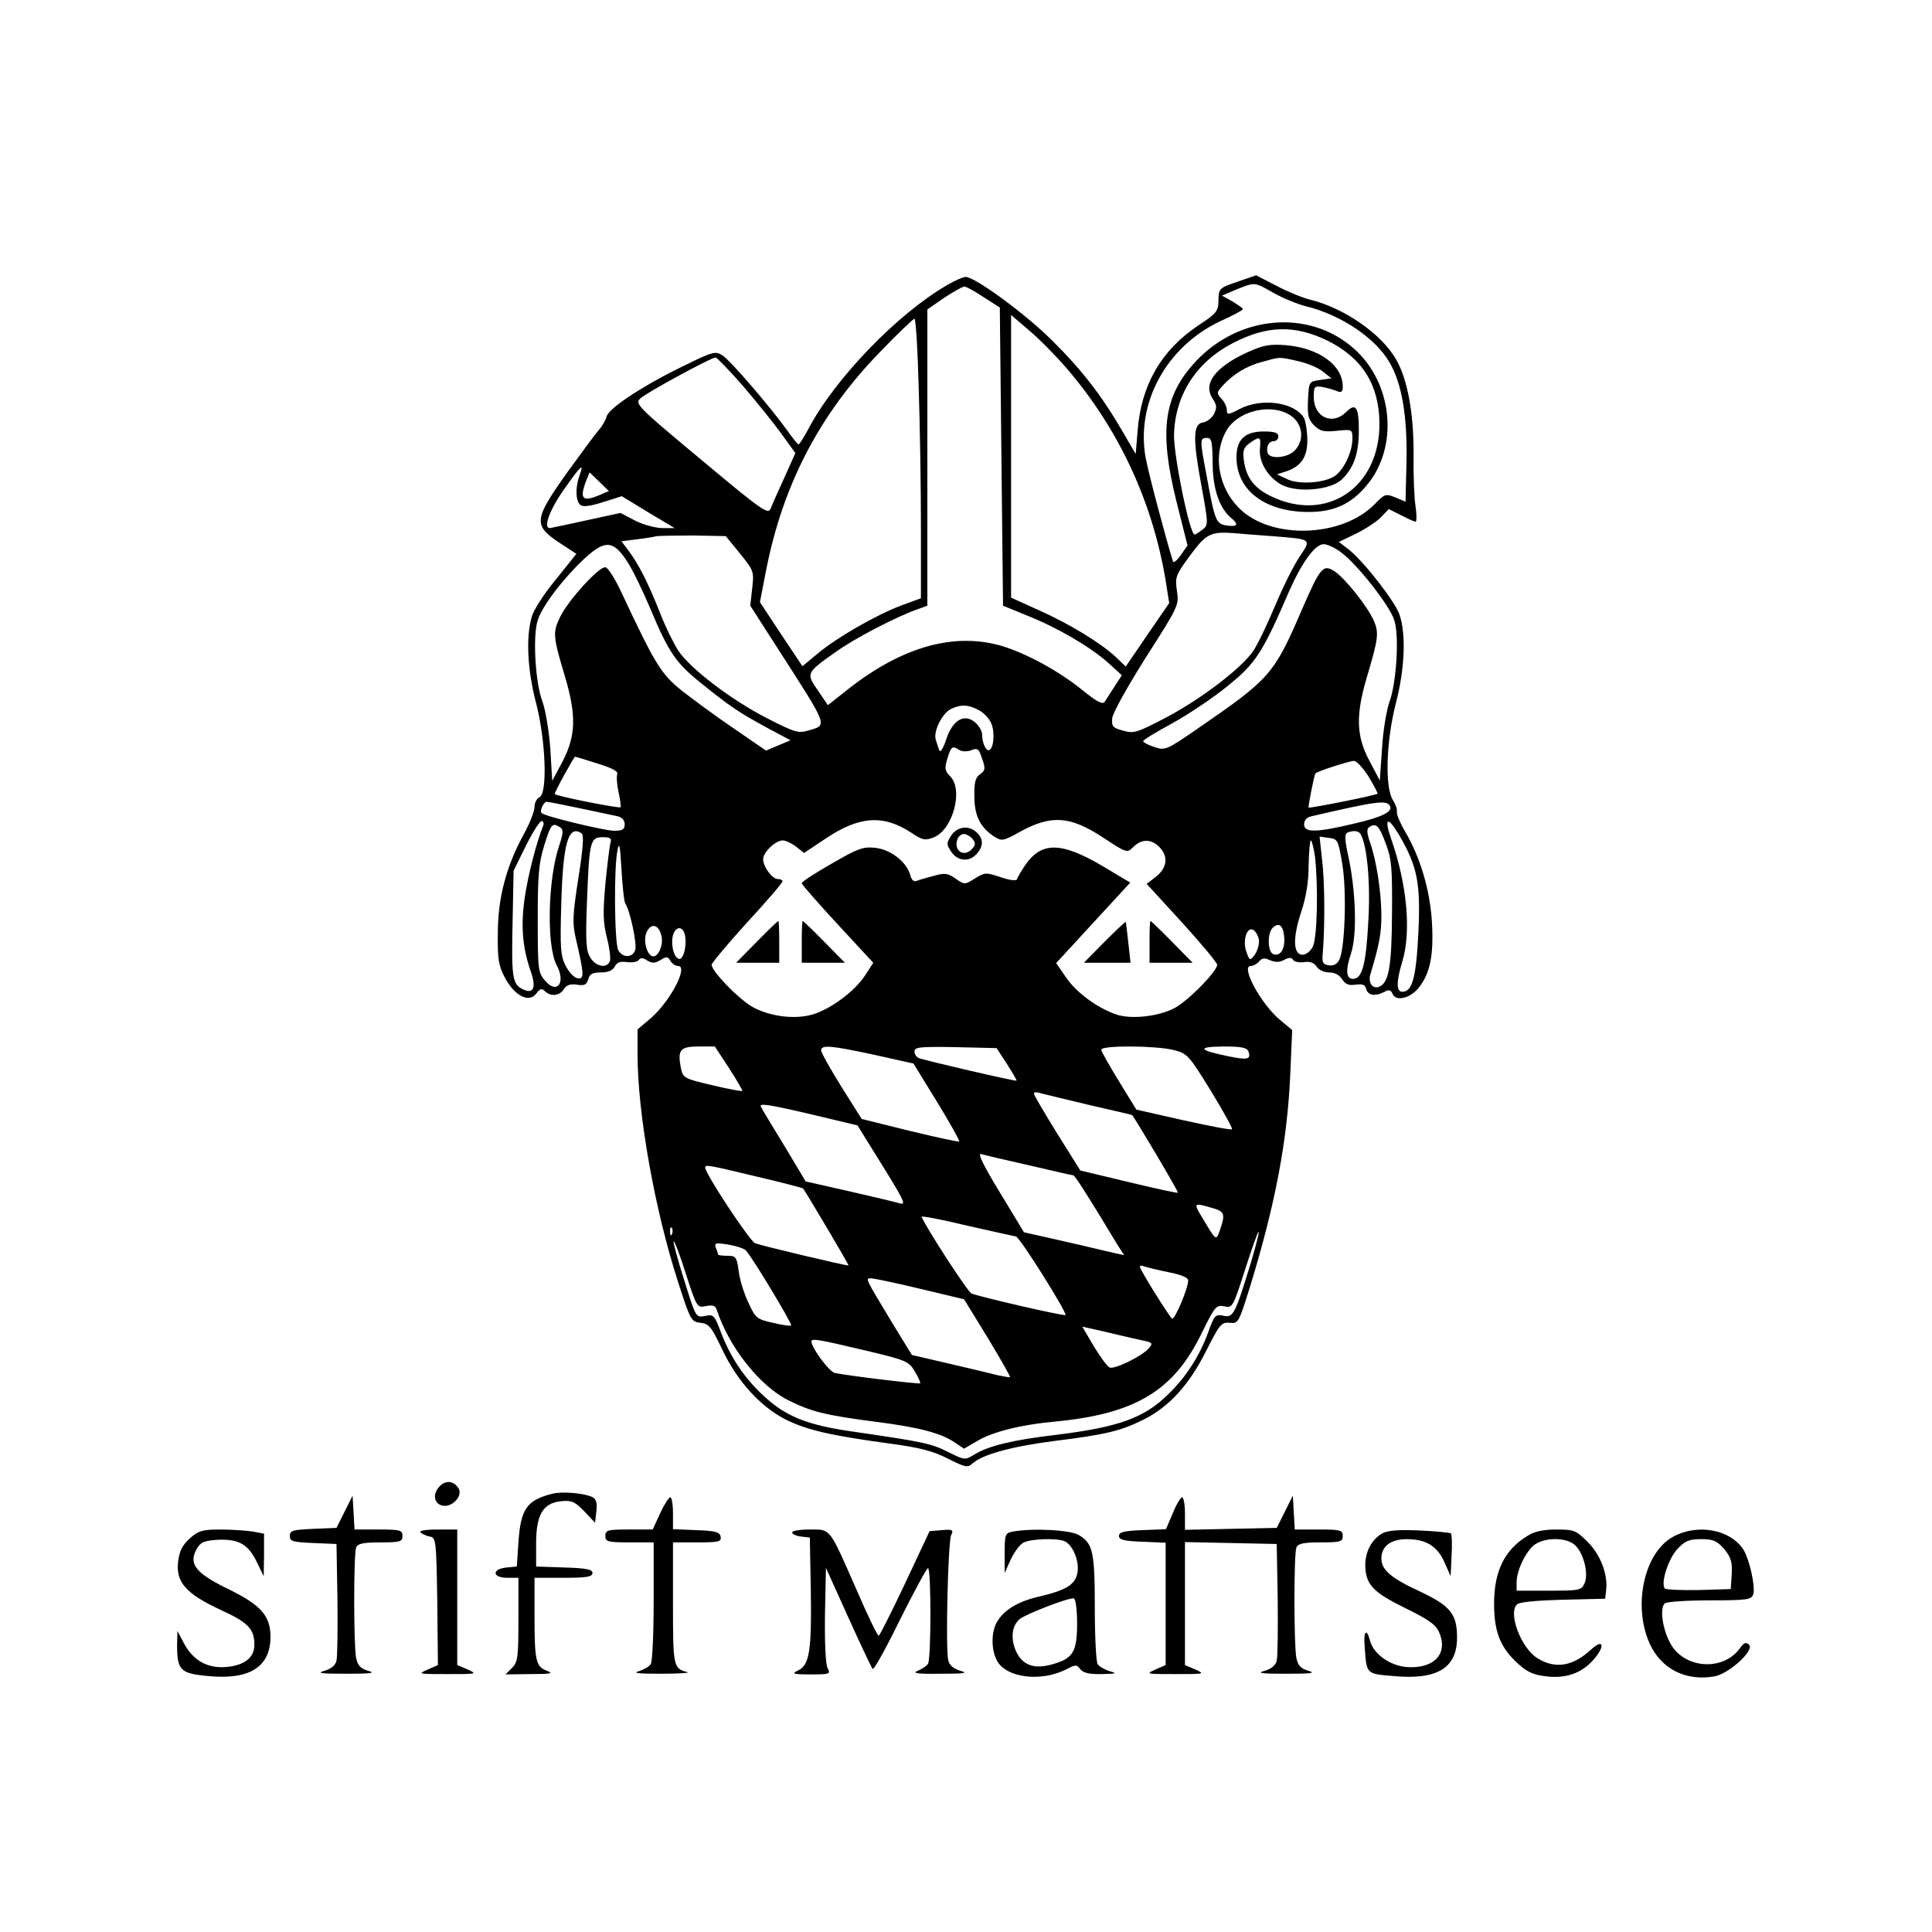 <?xml version="1.0" standalone="no"?>
<!DOCTYPE svg PUBLIC "-//W3C//DTD SVG 20010904//EN"
 "http://www.w3.org/TR/2001/REC-SVG-20010904/DTD/svg10.dtd">
<svg version="1.0" xmlns="http://www.w3.org/2000/svg"
 width="600pt" height="600pt" viewBox="0 0 600 600"
 preserveAspectRatio="xMidYMid meet">
<g transform="translate(0,600) scale(0.1,-0.1)"
fill="#000000" stroke="none">
<path d="M2942 5115 c-153 -88 -349 -290 -432 -448 -14 -26 -27 -47 -30 -47
-3 0 -18 19 -35 43 -50 70 -176 217 -201 233 -21 14 -29 13 -116 -30 -125 -60
-236 -132 -244 -159 -3 -12 -14 -31 -24 -42 -10 -11 -54 -71 -99 -133 -103
-145 -105 -163 -26 -216 l55 -36 -64 -80 c-36 -43 -70 -96 -75 -117 -18 -64
-13 -164 14 -267 30 -116 36 -282 10 -292 -8 -4 -15 -17 -15 -30 0 -13 -15
-52 -34 -86 -54 -99 -80 -197 -80 -308 -1 -83 3 -101 24 -140 31 -55 74 -75
96 -45 11 15 17 16 26 7 18 -18 46 -15 59 6 8 13 20 17 41 14 23 -4 30 0 35
17 4 16 13 21 39 21 22 0 37 6 43 18 7 14 18 17 39 14 16 -2 33 1 36 7 5 7 13
7 26 -2 16 -9 24 -9 42 2 18 11 22 11 30 -3 5 -9 16 -16 24 -16 33 0 -25 -111
-86 -163 l-40 -34 0 -79 c0 -182 54 -485 127 -709 37 -115 40 -120 68 -123 27
-3 34 -12 67 -81 48 -102 121 -181 201 -221 66 -32 141 -49 327 -74 88 -12
129 -23 174 -46 54 -27 61 -29 76 -15 31 28 122 53 255 70 161 20 205 31 276
66 80 40 142 108 195 214 42 83 47 89 73 87 27 -3 28 0 64 115 78 255 115 451
124 656 l6 138 -37 31 c-59 48 -124 168 -92 168 8 0 19 6 26 14 9 11 17 12 34
4 17 -7 30 -7 44 1 15 8 23 8 28 0 3 -6 19 -9 34 -7 19 3 31 -2 39 -14 6 -10
23 -18 39 -18 17 0 32 -8 40 -21 10 -16 21 -20 42 -17 21 3 30 0 33 -14 6 -20
28 -23 57 -8 13 7 19 6 24 -5 9 -26 52 -17 80 15 37 45 49 101 43 206 -6 100
-36 201 -83 281 -16 27 -27 54 -26 61 2 8 -4 24 -12 37 -26 39 -21 185 9 301
28 108 32 216 11 276 -15 42 -112 166 -158 202 l-30 23 54 26 c30 15 65 38 77
51 l24 25 38 -19 c21 -11 41 -20 45 -20 4 0 4 21 0 48 -4 26 -7 97 -6 158 1
130 -19 238 -55 299 -45 78 -160 158 -265 184 -25 6 -73 26 -107 44 l-62 32
-58 -20 c-56 -19 -58 -21 -59 -57 0 -34 -5 -41 -63 -79 -115 -77 -177 -185
-188 -326 l-6 -73 -39 67 c-66 114 -129 195 -218 283 -82 83 -242 200 -271
200 -8 0 -33 -11 -57 -25z m1012 -24 c28 -16 74 -35 101 -42 108 -26 216 -98
260 -174 39 -66 56 -169 53 -311 l-3 -122 -31 13 c-30 12 -33 12 -64 -20 -102
-105 -323 -112 -422 -13 -65 65 -82 167 -39 241 33 58 129 84 190 52 46 -23
56 -80 21 -115 -22 -22 -76 -27 -83 -7 -6 18 3 37 19 37 8 0 14 7 14 15 0 11
-12 15 -45 15 -59 0 -85 -25 -85 -80 0 -103 89 -170 224 -170 78 0 131 24 179
81 102 119 84 319 -39 427 -138 122 -355 104 -490 -40 -100 -107 -115 -214
-61 -433 l35 -139 -21 -30 c-11 -16 -22 -25 -24 -20 -20 63 -76 273 -85 322
-31 170 64 346 233 425 38 17 69 34 69 37 0 3 -15 13 -33 24 l-32 18 45 19
c58 23 54 24 114 -10z m-899 -14 l50 -32 5 -463 5 -463 73 -30 c94 -37 195
-96 252 -146 l44 -40 -22 -34 c-12 -19 -26 -40 -31 -48 -6 -10 -23 -2 -71 37
-73 59 -173 113 -249 136 -148 43 -309 -2 -478 -135 l-62 -49 -31 46 c-37 53
-37 54 55 119 58 42 191 111 255 133 l30 11 0 460 0 460 52 36 c29 19 57 35
63 35 6 0 33 -15 60 -33z m256 -219 c164 -190 270 -419 310 -667 l10 -64 -68
-99 -67 -98 -30 29 c-46 43 -143 103 -240 146 l-86 39 0 439 0 439 57 -49 c31
-26 82 -78 114 -115z m-458 -60 c4 -116 7 -311 7 -433 l0 -223 -60 -22 c-78
-29 -203 -101 -261 -150 l-47 -39 -66 99 -66 100 19 98 c52 266 166 486 355
680 54 56 102 102 106 102 4 0 10 -95 13 -212z m1270 144 c108 -54 160 -137
161 -257 1 -199 -164 -310 -337 -226 -52 25 -77 58 -84 111 -4 31 -1 40 18 54
32 22 35 21 32 -16 -5 -42 25 -91 68 -114 49 -25 150 -16 185 16 38 36 54 80
54 154 0 73 -10 86 -40 56 -42 -42 -100 -16 -100 47 0 33 2 35 28 31 15 -3 35
-9 45 -13 13 -5 17 -2 17 15 0 66 -74 119 -176 128 -52 4 -71 0 -120 -22 -100
-46 -139 -97 -108 -144 13 -20 14 -28 4 -48 -7 -13 -22 -24 -34 -26 -31 -4
-32 -50 -5 -196 22 -120 22 -123 3 -137 -10 -8 -21 -15 -24 -15 -15 -1 -64
240 -64 307 2 124 68 229 184 288 106 55 192 56 293 7z m-1817 -139 c42 -49
96 -116 120 -149 l44 -61 -33 -74 c-19 -41 -38 -84 -43 -97 -8 -21 -21 -13
-216 150 -197 164 -207 174 -190 190 16 17 220 127 234 128 4 0 42 -39 84 -87z
m1723 76 c28 -6 63 -20 78 -32 l28 -22 -35 -5 c-35 -5 -35 -5 -38 -62 -2 -48
1 -61 19 -79 18 -18 30 -21 70 -17 48 5 49 5 49 -24 0 -38 -22 -88 -49 -112
-29 -26 -118 -33 -156 -13 l-29 14 25 8 c48 15 69 44 69 97 0 27 -5 58 -10 69
-27 49 -130 65 -200 29 -36 -19 -40 -19 -40 -3 0 9 -7 25 -17 35 -15 17 -15
19 3 39 32 36 76 63 123 75 58 16 52 16 110 3z m-263 -317 c0 -79 21 -141 58
-171 24 -20 19 -28 -14 -23 -34 5 -37 13 -64 161 -20 105 -20 111 2 111 15 0
17 -11 18 -78z m-1966 -38 c-13 -34 -13 -77 1 -91 8 -8 28 -6 70 7 l60 19 82
-50 82 -49 -40 0 c-22 1 -60 11 -84 24 l-44 23 -106 -23 c-58 -13 -109 -23
-113 -24 -22 -1 -2 55 42 118 54 77 65 87 50 46z m63 -61 c-54 -23 -64 -13
-43 43 l11 27 30 -29 30 -29 -28 -12z m2087 -128 c126 -10 123 -8 86 -64 -18
-26 -52 -95 -76 -152 -24 -57 -54 -120 -67 -139 -34 -53 -164 -152 -273 -209
-88 -46 -99 -50 -132 -40 -32 8 -36 13 -34 38 1 16 47 98 105 190 101 158 103
162 96 206 -6 43 -4 49 41 110 50 68 64 75 139 69 22 -2 74 -6 115 -9z m-1652
-54 c43 -53 44 -56 38 -108 l-6 -54 88 -137 c155 -241 152 -233 95 -250 -34
-10 -42 -8 -132 38 -111 57 -238 154 -275 210 -14 22 -40 74 -56 116 -38 96
-66 150 -96 191 l-24 32 47 6 c27 3 55 8 63 10 8 1 60 2 114 2 l100 -2 44 -54z
m-352 -22 c17 -25 50 -93 74 -150 57 -136 79 -168 159 -232 87 -70 113 -88
201 -136 l75 -40 -38 -16 -38 -16 -102 70 c-56 38 -129 92 -162 118 -62 50
-82 83 -185 303 -19 41 -41 76 -49 78 -18 6 -116 -101 -142 -155 -23 -48 -22
-59 17 -189 34 -116 32 -179 -8 -257 l-33 -62 -6 100 c-4 55 -15 120 -24 145
-23 60 -31 206 -15 254 14 45 83 134 148 194 61 55 86 54 128 -9z m2221 24
c50 -38 149 -164 163 -209 16 -48 7 -194 -15 -254 -9 -25 -20 -90 -23 -145
l-7 -99 -32 61 c-41 76 -43 141 -9 257 36 121 39 140 23 177 -18 43 -90 134
-123 155 -35 23 -44 12 -102 -122 -86 -199 -98 -212 -320 -365 -100 -69 -103
-70 -137 -59 -19 6 -35 15 -35 18 0 4 41 29 91 56 49 27 127 79 172 116 87 70
108 103 191 295 39 88 80 145 107 145 11 0 37 -12 56 -27z m-1128 -488 c16 -8
34 -27 40 -43 12 -29 6 -82 -9 -82 -10 0 -20 26 -20 49 0 10 -9 26 -20 36 -34
31 -71 10 -91 -50 -10 -30 -19 -44 -22 -35 -3 8 -8 23 -11 33 -8 25 20 82 47
95 31 15 54 14 86 -3z m-60 -124 c8 -5 24 -6 37 -1 20 8 24 5 34 -26 11 -31
10 -37 -7 -49 -14 -10 -18 -26 -17 -68 0 -60 18 -96 60 -124 25 -16 28 -16 82
14 97 53 155 49 256 -17 76 -50 76 -50 96 -30 25 25 55 25 80 0 29 -29 25 -64
-9 -92 l-30 -23 110 -120 c60 -66 109 -125 109 -131 0 -21 -92 -114 -133 -135
-50 -26 -133 -35 -179 -20 -59 20 -124 67 -157 115 l-31 45 115 125 115 125
-87 52 c-128 75 -189 76 -240 1 -12 -18 -23 -37 -25 -43 -2 -5 -22 -3 -51 7
-45 15 -48 15 -79 -4 -32 -20 -32 -20 -60 -1 -24 17 -33 19 -68 9 -23 -6 -47
-13 -54 -16 -8 -3 -16 4 -19 18 -11 41 -61 80 -109 85 -38 4 -54 -2 -135 -49
-51 -29 -93 -56 -93 -61 0 -4 50 -61 111 -127 l111 -120 -26 -40 c-33 -50
-108 -105 -164 -121 -57 -16 -134 -5 -187 25 -45 27 -125 110 -125 130 1 6 50
65 110 131 61 66 110 123 110 128 0 4 -6 7 -14 7 -18 0 -46 38 -46 62 0 21 38
58 61 58 9 0 27 -9 41 -19 l25 -20 66 44 c105 71 180 76 267 19 36 -24 43 -25
71 -14 59 25 91 148 50 189 -17 17 -18 24 -9 55 12 38 15 41 37 27z m-1124
-42 c45 -14 65 -24 62 -33 -3 -8 -1 -33 4 -56 5 -23 8 -44 6 -47 -5 -4 -198
34 -204 41 -3 3 59 115 63 116 1 0 32 -9 69 -21z m2396 -42 c16 -27 29 -51 27
-52 -5 -5 -211 -46 -214 -43 -2 3 17 99 21 106 4 6 106 39 120 39 8 0 29 -23
46 -50z m-2451 -97 c52 -11 105 -22 118 -25 14 -3 22 -13 22 -25 0 -16 -7 -20
-32 -20 -31 0 -217 45 -226 55 -7 6 6 35 16 35 4 0 50 -9 102 -20z m2516 8
c12 -18 -23 -36 -116 -57 -114 -27 -150 -27 -150 -1 0 12 8 22 23 25 198 46
232 51 243 33z m-2629 -62 c-22 -55 -47 -154 -57 -221 -13 -87 -8 -155 17
-228 20 -55 10 -77 -26 -58 -30 16 -33 39 -29 213 l3 154 38 77 c21 42 43 77
49 77 5 0 8 -6 5 -14z m2658 -29 c57 -98 67 -149 60 -302 -7 -142 -19 -185
-50 -185 -19 0 -19 31 0 94 28 92 15 238 -34 379 -24 68 -12 74 24 14z m-2606
24 c11 -7 11 -17 -3 -59 -35 -105 -39 -310 -7 -370 29 -54 1 -91 -36 -48 -22
26 -23 34 -23 191 0 136 3 174 20 229 21 68 25 72 49 57z m2565 -52 c18 -47
20 -75 19 -217 -1 -166 -10 -215 -41 -227 -20 -7 -34 14 -26 40 27 89 34 127
34 180 0 72 -15 171 -35 228 -11 32 -11 43 -2 49 21 13 30 4 51 -53z m-2498
33 c8 -5 5 -45 -10 -140 -18 -117 -19 -139 -7 -190 25 -108 26 -124 5 -120
-11 1 -27 19 -37 38 -16 31 -18 55 -14 190 5 191 22 250 63 222z m2419 -2 c21
-34 32 -156 24 -278 -7 -128 -19 -172 -47 -172 -22 0 -24 26 -6 80 19 59 15
195 -10 307 -10 45 -10 63 -2 67 19 8 35 6 41 -4z m-2329 -27 c-3 -10 -10 -68
-16 -128 -8 -91 -7 -121 5 -168 8 -31 12 -63 9 -72 -9 -23 -42 -18 -60 10 -14
22 -16 47 -11 178 7 185 10 197 49 197 23 0 28 -4 24 -17z m2272 -63 c15 -83
9 -268 -9 -301 -6 -13 -18 -19 -32 -17 -19 3 -22 9 -19 38 7 89 6 222 -2 288
l-8 74 28 -4 c28 -3 30 -7 42 -78z m-2226 -126 c15 -23 36 -123 31 -143 -7
-26 -39 -27 -53 -2 -12 23 -14 262 -2 312 5 26 8 13 12 -61 3 -52 8 -100 12
-106z m2142 144 c10 -91 7 -251 -7 -278 -7 -14 -21 -25 -32 -25 -29 0 -31 52
-4 133 15 45 23 92 23 144 1 43 4 78 7 78 3 0 9 -24 13 -52z m-2030 -244 c7
-26 -8 -64 -25 -64 -19 0 -33 48 -21 75 14 30 38 24 46 -11z m1934 -3 c4 -37
-12 -63 -34 -54 -17 6 -19 64 -2 81 19 19 33 9 36 -27z m-1860 0 c5 -33 -7
-73 -20 -69 -17 6 -26 50 -17 77 11 28 33 23 37 -8z m1782 -15 c0 -12 -6 -31
-14 -42 -14 -18 -15 -18 -25 9 -14 37 3 85 24 67 8 -7 15 -22 15 -34z m-1646
-393 c24 -38 43 -69 41 -71 -1 -2 -44 6 -94 18 -89 21 -90 22 -97 56 -10 54
-1 64 56 64 l50 0 44 -67z m452 41 l121 -27 73 -119 c40 -65 71 -121 69 -123
-2 -2 -71 13 -154 33 l-149 37 -63 100 c-34 55 -63 106 -63 113 0 18 32 15
166 -14z m411 -28 c18 -28 31 -51 30 -52 -2 -3 -283 62 -303 70 -8 3 -14 12
-14 21 0 13 17 15 127 13 l128 -3 32 -49z m518 43 c43 -11 47 -16 115 -126 39
-64 69 -118 66 -120 -2 -3 -70 10 -151 28 l-146 33 -54 88 c-30 49 -55 93 -55
98 0 14 170 13 225 -1z m232 -4 c9 -25 -2 -28 -64 -15 -92 19 -97 29 -15 30
56 0 74 -3 79 -15z m-497 -166 c74 -17 135 -31 136 -32 15 -20 145 -239 142
-241 -1 -2 -70 13 -153 33 l-150 36 -72 115 c-39 63 -72 119 -72 123 -1 5 7 6
17 3 9 -3 78 -19 152 -37z m-851 -32 l134 -32 49 -79 c99 -159 104 -169 82
-163 -10 3 -80 20 -155 37 l-137 31 -67 112 c-38 62 -70 115 -72 120 -7 12 26
7 166 -26z m667 -156 c72 -17 134 -31 137 -31 5 0 46 -64 135 -212 l23 -36
-58 13 c-32 8 -102 24 -155 36 l-98 22 -75 124 c-52 85 -70 123 -58 119 10 -3
77 -19 149 -35z m-846 -35 c77 -18 142 -35 144 -37 16 -23 144 -239 141 -239
-13 0 -273 62 -290 69 -17 7 -155 216 -155 235 0 10 10 8 160 -28z m1413 -97
c40 -11 43 -19 26 -68 -13 -36 -11 -37 -58 42 -25 41 -23 42 32 26z m-608 -89
c11 0 160 -238 154 -244 -4 -4 -265 56 -292 67 -11 4 -136 196 -155 238 -2 4
61 -8 140 -27 79 -18 148 -33 153 -34z m-1068 8 c-3 -8 -6 -5 -6 6 -1 11 2 17
5 13 3 -3 4 -12 1 -19z m1799 -85 c-51 -167 -56 -176 -87 -169 -25 5 -28 1
-47 -52 -27 -74 -70 -140 -124 -192 -75 -74 -154 -102 -348 -126 -136 -16
-209 -34 -254 -61 -29 -18 -30 -18 -82 8 -52 26 -74 31 -295 63 -140 20 -206
46 -273 107 -63 57 -106 121 -137 201 -20 54 -23 57 -50 51 -28 -5 -28 -5 -64
111 -21 65 -35 119 -33 121 2 3 20 -43 38 -101 34 -105 35 -106 63 -100 21 4
29 1 33 -12 38 -116 134 -237 223 -281 70 -35 114 -46 267 -66 135 -17 205
-35 248 -64 l30 -20 41 24 c46 28 138 51 240 60 252 24 371 96 458 277 40 81
44 86 69 81 26 -5 27 -3 65 115 21 66 40 119 42 117 2 -3 -9 -44 -23 -92z
m-1570 34 c19 -19 145 -229 141 -233 -2 -3 -28 1 -57 8 -50 11 -54 15 -76 63
-13 27 -27 71 -30 98 -6 44 -9 47 -35 47 -16 0 -29 2 -29 4 0 2 -3 12 -7 21
-5 15 -1 16 38 10 24 -4 49 -12 55 -18z m1313 -68 c38 -7 61 -17 61 -25 0 -25
-42 -124 -50 -119 -9 6 -100 152 -100 161 0 4 6 4 14 1 8 -3 41 -11 75 -18z
m-769 -52 l134 -32 73 -119 c40 -66 71 -121 70 -123 -2 -1 -19 2 -38 6 -19 5
-87 21 -151 36 l-116 27 -59 96 c-89 148 -87 142 -66 142 10 -1 79 -15 153
-33z m610 -142 c30 -7 68 -16 84 -19 26 -6 27 -8 12 -25 -22 -24 -104 -64
-120 -58 -7 3 -29 33 -49 66 l-36 61 27 -6 c15 -3 52 -12 82 -19z m-787 -48
c131 -31 139 -34 158 -66 11 -18 18 -35 17 -37 -4 -3 -213 22 -265 32 -17 3
-73 78 -73 98 0 10 20 7 163 -27z"/>
<path d="M2954 3405 c-15 -23 -15 -27 0 -50 20 -30 56 -33 79 -7 21 23 22 46
1 66 -24 24 -61 20 -80 -9z m66 -10 c10 -12 10 -18 0 -30 -25 -30 -61 -7 -46
30 3 8 12 15 19 15 8 0 20 -7 27 -15z"/>
<path d="M2350 3075 l-64 -65 67 0 67 0 0 65 c0 36 -1 65 -3 65 -1 0 -32 -29
-67 -65z"/>
<path d="M2490 3075 l0 -65 67 0 67 0 -64 65 c-35 36 -66 65 -67 65 -2 0 -3
-29 -3 -65z"/>
<path d="M3430 3075 l-64 -65 72 0 73 0 -7 63 c-4 34 -7 63 -8 64 -1 1 -31
-27 -66 -62z"/>
<path d="M3570 3075 l0 -65 67 0 67 0 -64 65 c-35 36 -66 65 -67 65 -2 0 -3
-29 -3 -65z"/>
<path d="M1366 1385 c-22 -23 -20 -52 5 -60 30 -10 68 28 53 53 -15 23 -38 26
-58 7z"/>
<path d="M1715 1361 c-79 -20 -98 -47 -105 -151 l-5 -75 -32 -3 c-47 -5 -44
-32 2 -32 l35 0 0 -130 c0 -117 -2 -132 -20 -150 l-20 -20 78 1 c62 0 72 2 51
10 -35 13 -39 30 -39 172 l0 117 90 0 c72 0 90 3 90 15 0 11 -19 15 -87 17
l-88 3 0 72 c0 90 22 126 79 131 32 3 42 -2 71 -32 l33 -35 4 35 c3 25 0 38
-11 44 -26 13 -94 19 -126 11z"/>
<path d="M1070 1305 l-25 -50 -73 -3 c-63 -3 -72 -5 -72 -22 0 -17 9 -19 73
-22 l72 -3 3 -170 c1 -93 0 -180 -3 -192 -3 -15 -17 -26 -38 -32 -25 -7 -10
-9 68 -9 76 0 93 2 69 9 -24 7 -33 16 -38 40 -8 40 -8 322 0 343 5 12 21 16
75 16 62 0 69 2 69 20 0 18 -7 20 -74 20 l-75 0 -3 53 -3 52 -25 -50z"/>
<path d="M2050 1300 l-23 -50 -74 0 c-66 0 -73 -2 -73 -20 0 -18 7 -20 75 -20
l75 0 0 -182 c0 -101 -4 -189 -9 -196 -4 -7 -21 -17 -37 -22 -21 -6 -1 -8 71
-8 55 0 91 3 80 5 -44 11 -45 17 -45 214 l0 189 76 0 c66 0 75 2 72 18 -3 14
-16 18 -76 20 l-72 3 0 49 c0 28 -4 50 -8 50 -5 0 -19 -22 -32 -50z"/>
<path d="M3642 1300 l-21 -49 -73 -3 c-57 -2 -73 -6 -73 -18 0 -12 16 -16 73
-18 l72 -3 0 -190 0 -190 -32 -14 c-31 -14 -29 -14 62 -14 91 0 93 0 63 14
l-33 14 0 191 0 191 143 -3 142 -3 3 -170 c1 -93 0 -180 -3 -192 -3 -15 -17
-26 -38 -32 -25 -7 -10 -9 68 -9 76 0 93 2 69 9 -24 7 -33 16 -38 40 -8 40 -8
322 0 343 5 12 21 16 75 16 62 0 69 2 69 20 0 18 -7 20 -74 20 l-75 0 -3 53
-3 52 -25 -50 -25 -50 -143 -3 -142 -3 0 51 c0 27 -4 50 -9 50 -4 0 -18 -22
-29 -50z"/>
<path d="M589 1222 c-23 -21 -32 -39 -36 -73 -7 -63 25 -99 133 -149 85 -39
104 -59 104 -108 0 -40 -31 -64 -87 -69 -59 -5 -103 20 -132 74 l-20 38 -1
-42 c0 -80 9 -90 95 -98 130 -13 195 28 195 122 0 65 -30 98 -127 146 -104 50
-128 79 -103 125 13 23 23 27 65 30 66 3 95 -13 122 -68 l22 -45 1 66 0 66
-37 7 c-21 3 -66 6 -100 6 -54 0 -67 -4 -94 -28z"/>
<path d="M1306 1241 c5 -5 18 -11 29 -13 19 -3 20 -12 23 -201 l2 -198 -32
-14 c-32 -14 -29 -14 62 -14 91 0 93 0 63 14 l-33 14 0 211 0 210 -62 0 c-37
0 -58 -4 -52 -9z"/>
<path d="M2460 1241 c0 -5 12 -11 28 -13 l27 -3 3 -161 c3 -189 -4 -234 -38
-251 -23 -11 -19 -13 38 -13 59 0 62 1 52 20 -6 12 -9 76 -8 165 l3 146 69
-153 c38 -84 72 -156 76 -161 4 -4 42 65 85 153 44 88 83 160 87 160 10 0 10
-281 0 -297 -4 -7 -19 -16 -32 -22 -19 -7 -2 -10 70 -9 76 0 88 2 63 9 -21 6
-35 18 -38 32 -9 34 -1 370 9 390 8 16 4 18 -29 15 l-38 -3 -76 -162 c-42 -89
-79 -162 -82 -163 -4 0 -35 64 -69 143 -86 195 -79 187 -145 187 -30 0 -55 -4
-55 -9z"/>
<path d="M3143 1243 c-21 -4 -23 -10 -23 -66 l0 -62 19 42 c11 23 28 46 39 52
22 12 101 15 127 5 26 -10 48 -62 41 -99 -7 -37 -36 -54 -122 -74 -67 -16
-109 -43 -130 -82 -19 -38 -14 -101 11 -129 39 -44 137 -50 207 -14 29 15 32
15 43 0 9 -11 27 -16 66 -15 47 1 50 2 25 9 -16 5 -33 15 -37 22 -5 7 -9 86
-9 175 0 175 -6 200 -50 226 -27 16 -146 22 -207 10z m202 -285 c0 -89 -13
-109 -78 -127 -57 -16 -93 -2 -113 44 -16 39 -11 77 13 97 20 16 155 68 168
64 6 -2 10 -37 10 -78z"/>
<path d="M4291 1237 c-31 -19 -50 -54 -51 -95 0 -62 22 -86 124 -136 75 -37
96 -52 106 -77 28 -66 -18 -113 -103 -106 -53 5 -103 42 -113 84 -10 38 -20
26 -16 -19 6 -88 4 -86 88 -93 136 -13 199 24 199 119 0 73 -20 98 -112 142
-94 43 -123 69 -123 104 0 38 29 60 79 60 60 0 95 -22 117 -72 l19 -43 3 64
c2 35 1 66 -2 69 -3 2 -47 7 -98 9 -67 3 -100 0 -117 -10z"/>
<path d="M4745 1231 c-72 -43 -105 -110 -105 -211 0 -83 17 -130 64 -177 33
-32 52 -43 90 -48 65 -10 117 7 155 51 37 42 31 67 -8 31 -56 -52 -111 -61
-166 -27 -52 32 -93 143 -63 168 9 7 65 12 144 14 l129 3 3 27 c6 48 -18 111
-58 150 -35 35 -42 38 -96 38 -40 0 -69 -6 -89 -19z m142 -26 c29 -21 48 -90
34 -122 -10 -22 -16 -23 -111 -23 l-100 0 0 25 c0 36 24 88 51 114 28 25 94
29 126 6z"/>
<path d="M5195 1227 c-90 -50 -125 -216 -71 -333 36 -78 113 -116 201 -100 46
9 124 81 107 98 -9 9 -16 7 -28 -10 -52 -74 -176 -65 -218 17 -24 45 -32 111
-15 122 8 5 71 9 141 9 115 0 127 2 133 19 7 24 -12 109 -31 139 -41 63 -144
81 -219 39z m160 -38 c21 -26 25 -40 23 -78 l-3 -46 -99 -3 c-55 -1 -102 1
-106 5 -13 16 11 92 39 122 24 26 37 31 74 31 38 0 49 -5 72 -31z"/>
</g>
</svg>
